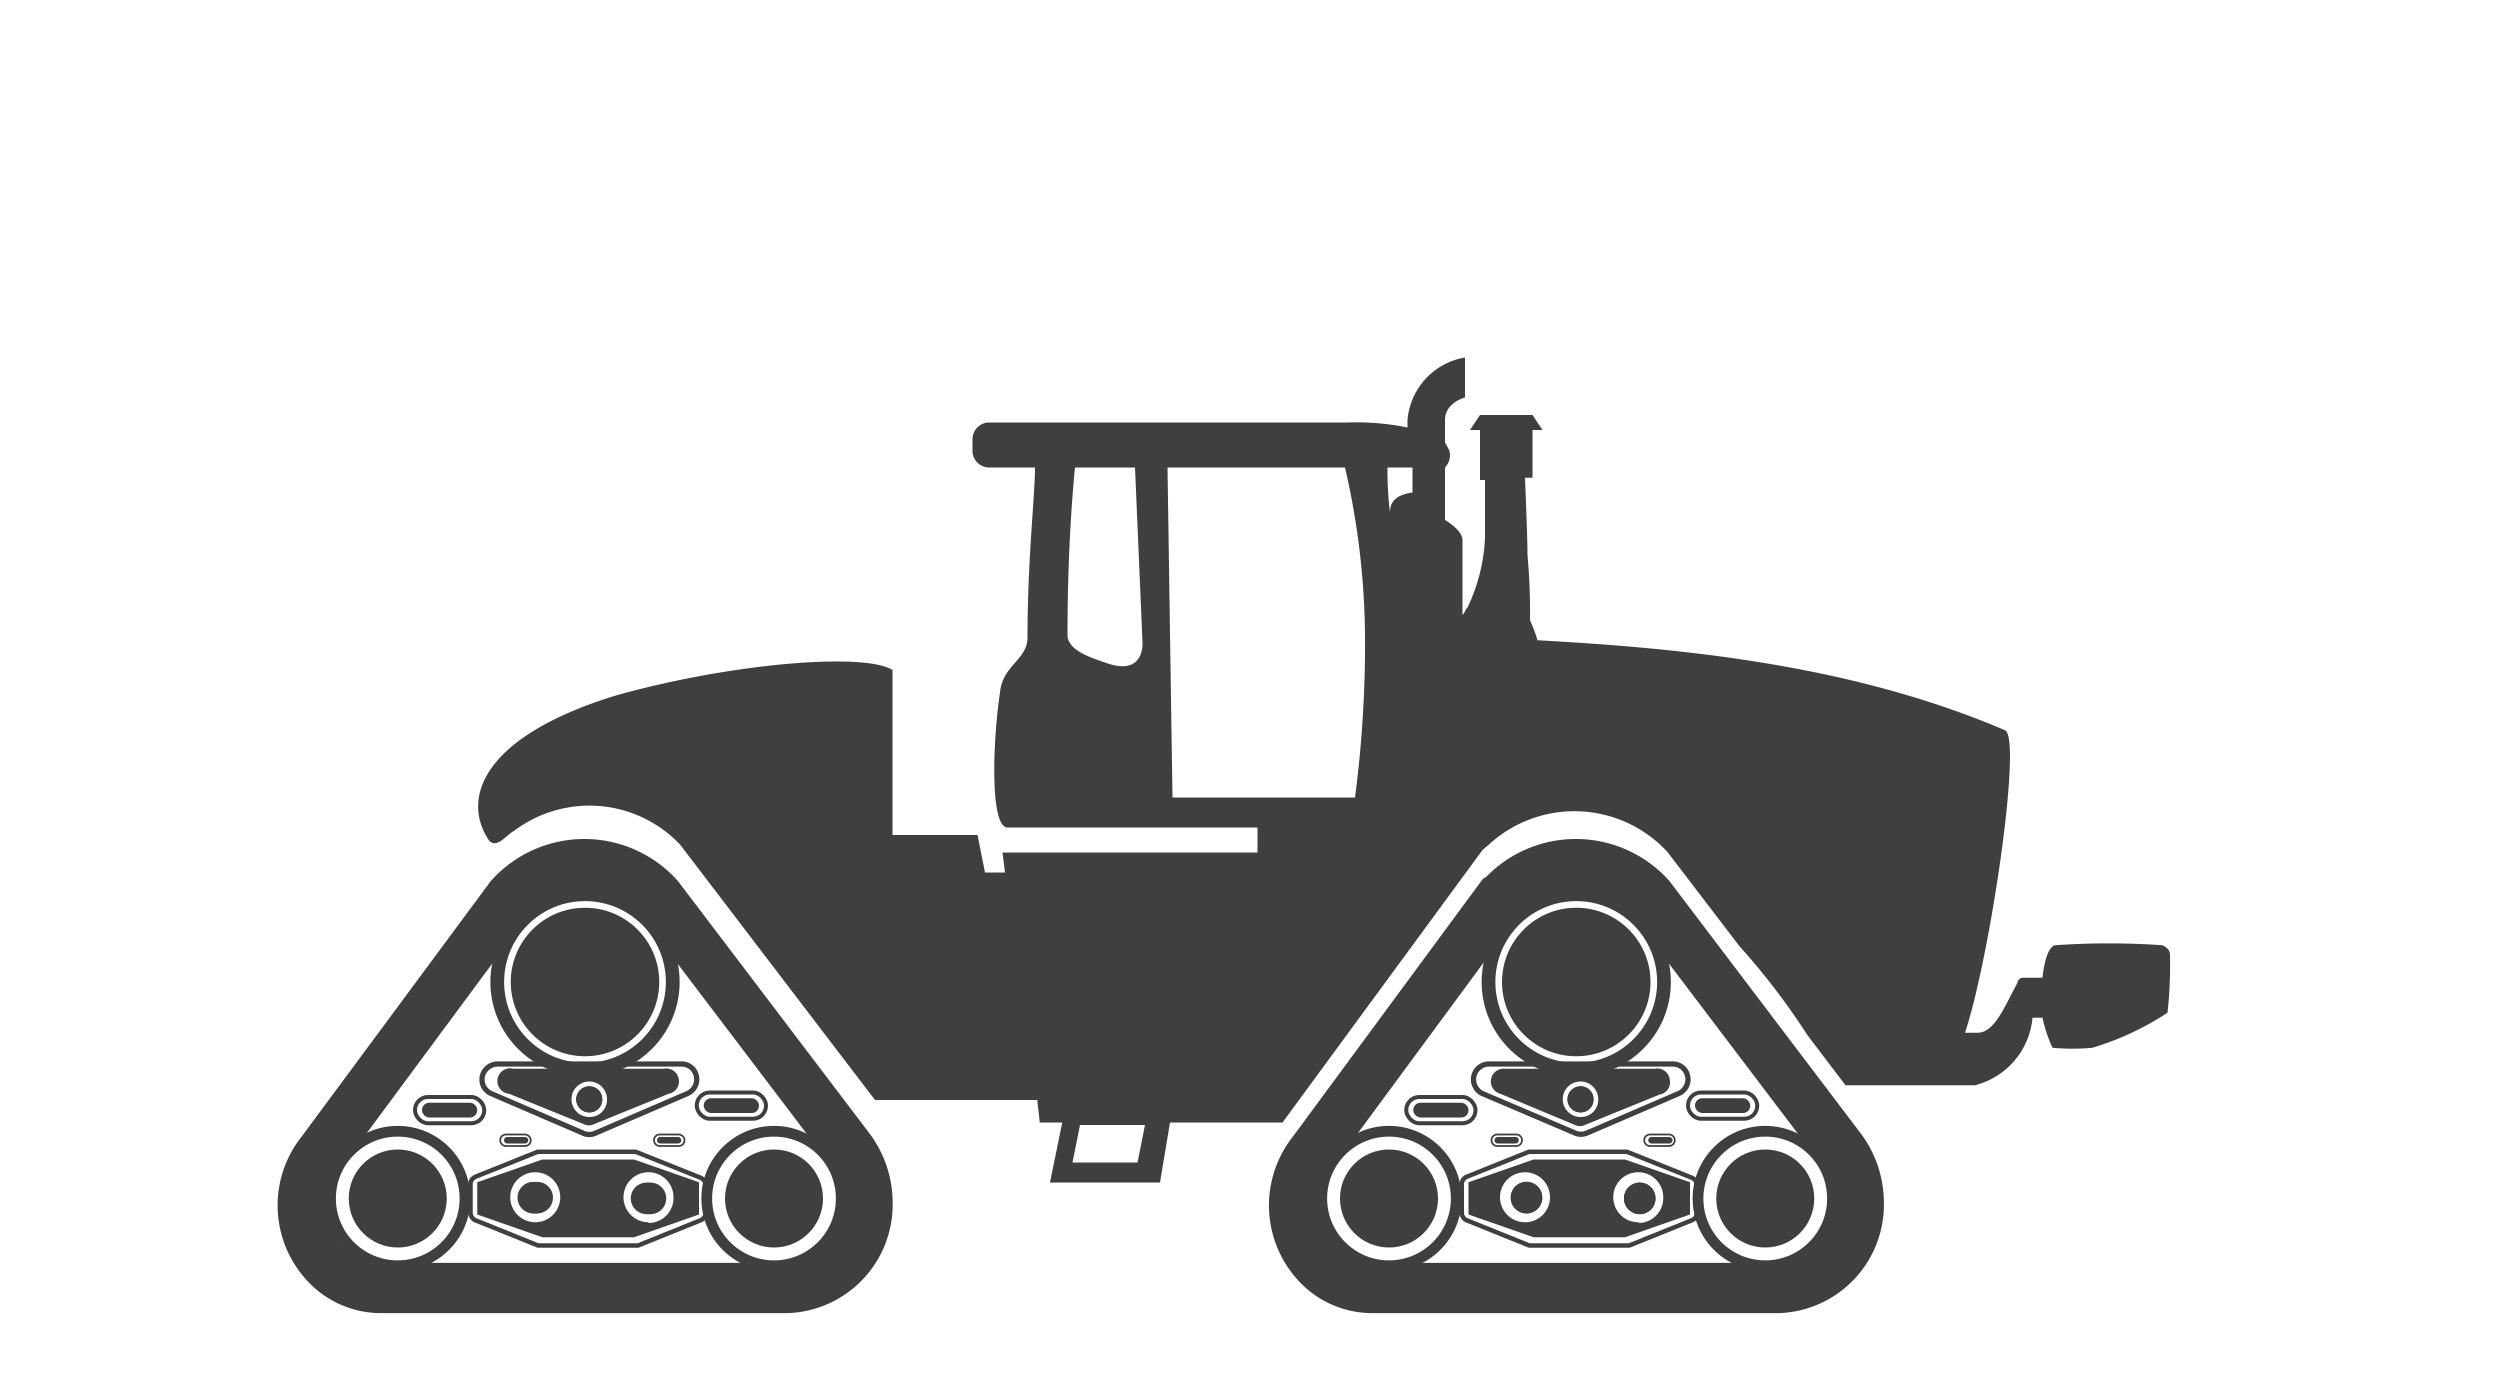 <svg xmlns="http://www.w3.org/2000/svg" viewBox="0 0 100 55"><defs><style>.cls-1,.cls-3,.cls-4,.cls-5,.cls-6,.cls-7,.cls-8,.cls-9{fill:none;}.cls-2{fill:#3d3f40;}.cls-3,.cls-4,.cls-5,.cls-6,.cls-7,.cls-8,.cls-9{stroke:#3d3f40;stroke-miterlimit:10;}.cls-3{stroke-width:0.43px;}.cls-4{stroke-width:0.18px;}.cls-5{stroke-width:2.01px;}.cls-6{stroke-width:0.07px;}.cls-7{stroke-width:0.21px;}.cls-8{stroke-width:0.16px;}.cls-9{stroke-width:0.55px;}</style></defs><g id="Layer_1" data-name="Layer 1"><path class="cls-1" d="M69.58,37.85l2.72,3.56A27.74,27.74,0,0,0,69.58,37.85Z"/><path class="cls-1" d="M45.4,18.7H43c-.1,1-.3,3.4-.3,6.7,0,.6.9.9,1.5,1.1,1.6.6,1.5-.8,1.5-.8Z"/><polygon class="cls-1" points="42.9 46.5 45.5 46.5 45.8 45 43.2 45 42.9 46.5"/><path class="cls-1" d="M46.7,18.7l.2,13.2h7.3a47.07,47.07,0,0,0,.4-6.5,30.84,30.84,0,0,0-.8-6.7Z"/><path class="cls-1" d="M55.6,20.5c0-.4.2-.7.9-.8v-1h-1A13.58,13.58,0,0,0,55.6,20.5Z"/><path class="cls-2" d="M59.58,33.76a5.06,5.06,0,0,1,7.11.31l2.89,3.78a27.74,27.74,0,0,1,2.72,3.56l1.52,2H79a3.07,3.07,0,0,0,2.3-2.7h.4a5.64,5.64,0,0,0,.4,1.2,8.55,8.55,0,0,0,1.6,0,11.56,11.56,0,0,0,3-1.4,17.63,17.63,0,0,0,.1-2.3c0-.2-.1-.3-.3-.4a30.82,30.82,0,0,0-4.3,0c-.4.1-.5,1.3-.5,1.3h-.8a.22.22,0,0,0-.2.2c-.5.9-.9,2-1.6,2h-.5c1-3,2.3-11.8,1.6-12.1-6.3-2.7-13.3-3.3-18.7-3.6a6,6,0,0,0-.3-.8,25,25,0,0,0-.1-2.6c0-.7-.1-3.1-.1-3.1h.3V17.2h.4l-.4-.6H59.2l-.4.6h.4v2h.2v2.3a7.18,7.18,0,0,1-.7,2.8c-.1.1-.1.2-.2.3v-3c0-.4-.7-.8-.7-.8V18.7a.72.72,0,0,0,.2-.5c0-.2-.1-.3-.2-.5v-.9c0-.7.8-.9.8-.9V14.3a2.77,2.77,0,0,0-2.3,2.5v.3a10.16,10.16,0,0,0-2.4-.2H39.6a.67.67,0,0,0-.7.66V18a.67.67,0,0,0,.66.7H41.4c0,1.1-.3,3.7-.3,6.8,0,.9-1,1.1-1.1,2.2-.3,2-.4,5.4.3,5.4h10v1H40.1l.1.8h-.8l-.3-1.5H35.7V26.8c-1.1-.7-6.3-.3-11,1-5.53,1.68-6.24,4.22-5.13,5.83.32.33.72-.27,1-.4a5,5,0,0,1,6.63.55L35,44h6.49l.1.9h.9L42,47.3h4.4l.4-2.4h4.5l8-10.9M45.5,46.5H42.9l.3-1.5h2.6Zm-1.3-20c-.6-.2-1.5-.5-1.5-1.1,0-3.3.2-5.7.3-6.7h2.4l.3,7S45.8,27.1,44.2,26.5Zm10,5.4H46.9l-.2-13.2h7.1a30.84,30.84,0,0,1,.8,6.7A47.07,47.07,0,0,1,54.2,31.9Zm2.3-12.2c-.7.1-.9.4-.9.8a13.58,13.58,0,0,1-.1-1.8h1Z"/><circle class="cls-2" cx="15.91" cy="47.94" r="1.96"/><circle class="cls-3" cx="15.91" cy="47.94" r="2.69"/><path class="cls-4" d="M25.42,46.07H21.51l-2.49,1a.34.34,0,0,0-.2.36v1.08a.33.33,0,0,0,.22.31l2.48,1h4l2.48-1a.33.33,0,0,0,.23-.31V47.42A.36.36,0,0,0,28,47.1l-2.5-1Z"/><path class="cls-5" d="M20.38,35.92,12.86,46.08a3.42,3.42,0,0,0,.35,4.65,3,3,0,0,0,2,.79H31.48a3.34,3.34,0,0,0,3.22-3.45,3.62,3.62,0,0,0-.77-2.19l-7.59-10a4,4,0,0,0-5.65-.28,3.7,3.7,0,0,0-.28.28Z"/><circle class="cls-2" cx="30.96" cy="47.94" r="1.96"/><circle class="cls-3" cx="30.96" cy="47.94" r="2.69"/><path class="cls-6" d="M26.39,45.38h.76a.24.24,0,0,1,.23.23h0a.23.23,0,0,1-.23.23h-.76a.23.23,0,0,1-.23-.23h0A.23.23,0,0,1,26.39,45.38Z"/><path class="cls-2" d="M27.12,45.74h-.71a.13.13,0,0,1-.13-.13h0a.13.13,0,0,1,.13-.13h.71a.13.13,0,0,1,.13.13h0a.13.13,0,0,1-.13.13Z"/><path class="cls-7" d="M23.83,45.32l3.67-1.58a.62.62,0,0,0,.32-.81.6.6,0,0,0-.57-.37H19.93a.63.63,0,0,0-.65.6.62.62,0,0,0,.36.58l3.67,1.58A.59.59,0,0,0,23.83,45.32Z"/><path class="cls-2" d="M26.54,42.75h-6a.51.51,0,1,0-.18,1l3,1.22a.44.44,0,0,0,.39,0l3-1.22a.5.5,0,0,0,.4-.59A.51.51,0,0,0,26.54,42.75ZM23.6,44.68a.71.71,0,1,1,.68-.71A.69.69,0,0,1,23.6,44.68Z"/><path class="cls-2" d="M23.6,44.49a.52.52,0,1,1,.49-.52A.5.5,0,0,1,23.6,44.49Z"/><path class="cls-2" d="M23.6,43.46a.52.52,0,1,0,.49.51A.5.5,0,0,0,23.6,43.46Z"/><path class="cls-6" d="M20.24,45.38H21a.24.24,0,0,1,.23.23h0a.23.23,0,0,1-.23.23h-.76a.23.23,0,0,1-.23-.23h0A.23.23,0,0,1,20.24,45.38Z"/><path class="cls-2" d="M20.26,45.48H21a.13.13,0,0,1,.13.13h0a.13.13,0,0,1-.13.13h-.71a.13.13,0,0,1-.13-.13h0a.13.13,0,0,1,.13-.13Z"/><rect class="cls-8" x="16.6" y="43.88" width="2.77" height="1.05" rx="0.52"/><rect class="cls-2" x="16.88" y="44.11" width="2.21" height="0.59" rx="0.29"/><rect class="cls-8" x="27.87" y="43.7" width="2.77" height="1.05" rx="0.52"/><rect class="cls-2" x="28.15" y="43.93" width="2.21" height="0.59" rx="0.29"/><path class="cls-2" d="M25.36,46.38H21.69l-2.6.91v1.29l2.6.91h3.67l2.6-.91V47.29Zm-3.95,2.51a1,1,0,1,1,1-1A1,1,0,0,1,21.41,48.89Zm4.53,0a1,1,0,1,1,1-1A1,1,0,0,1,25.94,48.92Z"/><path class="cls-2" d="M25.94,48.56a.63.63,0,1,1,0-1.25.63.63,0,1,1,0,1.25Z"/><path class="cls-2" d="M25.94,47.31a.63.63,0,1,0,.63.63A.63.63,0,0,0,25.94,47.31Z"/><path class="cls-2" d="M21.41,48.53a.63.63,0,1,1,0-1.25.63.63,0,1,1,0,1.25Z"/><path class="cls-2" d="M21.41,47.28a.63.63,0,1,0,.63.63A.63.63,0,0,0,21.41,47.28Z"/><circle class="cls-9" cx="23.4" cy="39.28" r="3.51"/><circle class="cls-2" cx="23.4" cy="39.28" r="2.97"/><circle class="cls-2" cx="55.56" cy="47.94" r="1.96"/><circle class="cls-3" cx="55.56" cy="47.94" r="2.69"/><path class="cls-4" d="M65.07,46.07H61.16l-2.49,1a.34.34,0,0,0-.2.36v1.08a.33.33,0,0,0,.22.31l2.48,1h4l2.48-1a.32.32,0,0,0,.23-.31V47.42a.34.34,0,0,0-.23-.32l-2.5-1Z"/><path class="cls-5" d="M60,35.92,52.51,46.08a3.43,3.43,0,0,0,.35,4.65,3,3,0,0,0,2,.79H71.13a3.34,3.34,0,0,0,3.22-3.45,3.62,3.62,0,0,0-.77-2.19L66,35.88a4,4,0,0,0-5.65-.28,3.7,3.7,0,0,0-.28.28Z"/><circle class="cls-2" cx="70.61" cy="47.94" r="1.96"/><circle class="cls-3" cx="70.61" cy="47.94" r="2.69"/><path class="cls-6" d="M66,45.38h.76a.23.23,0,0,1,.23.23h0a.23.23,0,0,1-.23.23H66a.23.23,0,0,1-.23-.23h0A.23.23,0,0,1,66,45.38Z"/><path class="cls-2" d="M66.77,45.74h-.71a.13.13,0,0,1-.13-.13h0a.13.13,0,0,1,.13-.13h.71a.13.13,0,0,1,.13.13h0a.13.13,0,0,1-.13.13Z"/><path class="cls-7" d="M63.48,45.32l3.67-1.58a.62.62,0,0,0,.32-.81.6.6,0,0,0-.57-.37H59.58a.62.62,0,0,0-.64.6.63.63,0,0,0,.35.58L63,45.32A.59.59,0,0,0,63.48,45.32Z"/><path class="cls-2" d="M66.19,42.75h-6a.51.51,0,0,0-.18,1L63,45a.45.45,0,0,0,.39,0l3-1.22a.49.49,0,0,0,.4-.59A.5.5,0,0,0,66.19,42.75Zm-2.94,1.93a.71.71,0,1,1,.68-.71A.69.69,0,0,1,63.25,44.68Z"/><path class="cls-2" d="M63.25,44.49a.52.52,0,1,1,.49-.52A.5.5,0,0,1,63.25,44.49Z"/><path class="cls-2" d="M63.25,43.46a.52.52,0,1,0,.49.51A.5.5,0,0,0,63.25,43.46Z"/><path class="cls-6" d="M59.89,45.38h.76a.23.23,0,0,1,.23.23h0a.23.23,0,0,1-.23.23h-.76a.23.23,0,0,1-.23-.23h0A.23.23,0,0,1,59.89,45.38Z"/><path class="cls-2" d="M59.91,45.48h.71a.13.13,0,0,1,.13.13h0a.13.13,0,0,1-.13.13h-.71a.13.13,0,0,1-.13-.13h0a.13.13,0,0,1,.13-.13Z"/><rect class="cls-8" x="56.25" y="43.88" width="2.77" height="1.05" rx="0.52"/><rect class="cls-2" x="56.53" y="44.11" width="2.21" height="0.59" rx="0.29"/><rect class="cls-8" x="67.52" y="43.7" width="2.77" height="1.05" rx="0.52"/><rect class="cls-2" x="67.8" y="43.93" width="2.21" height="0.59" rx="0.29"/><path class="cls-2" d="M65,46.38H61.34l-2.6.91v1.29l2.6.91H65l2.6-.91V47.29Zm-4,2.51a1,1,0,1,1,1-1A1,1,0,0,1,61.06,48.89Zm4.53,0a1,1,0,1,1,1-1A1,1,0,0,1,65.59,48.92Z"/><path class="cls-2" d="M65.59,48.56a.63.63,0,1,1,.63-.62A.63.63,0,0,1,65.59,48.56Z"/><path class="cls-2" d="M65.59,47.31a.63.63,0,1,0,.63.63A.63.63,0,0,0,65.59,47.31Z"/><path class="cls-2" d="M61.06,48.53a.63.63,0,1,1,.63-.62A.63.63,0,0,1,61.06,48.53Z"/><path class="cls-2" d="M61.06,47.28a.63.63,0,1,0,.63.63A.63.63,0,0,0,61.06,47.28Z"/><circle class="cls-9" cx="63.05" cy="39.28" r="3.51"/><circle class="cls-2" cx="63.05" cy="39.28" r="2.97"/></g></svg>